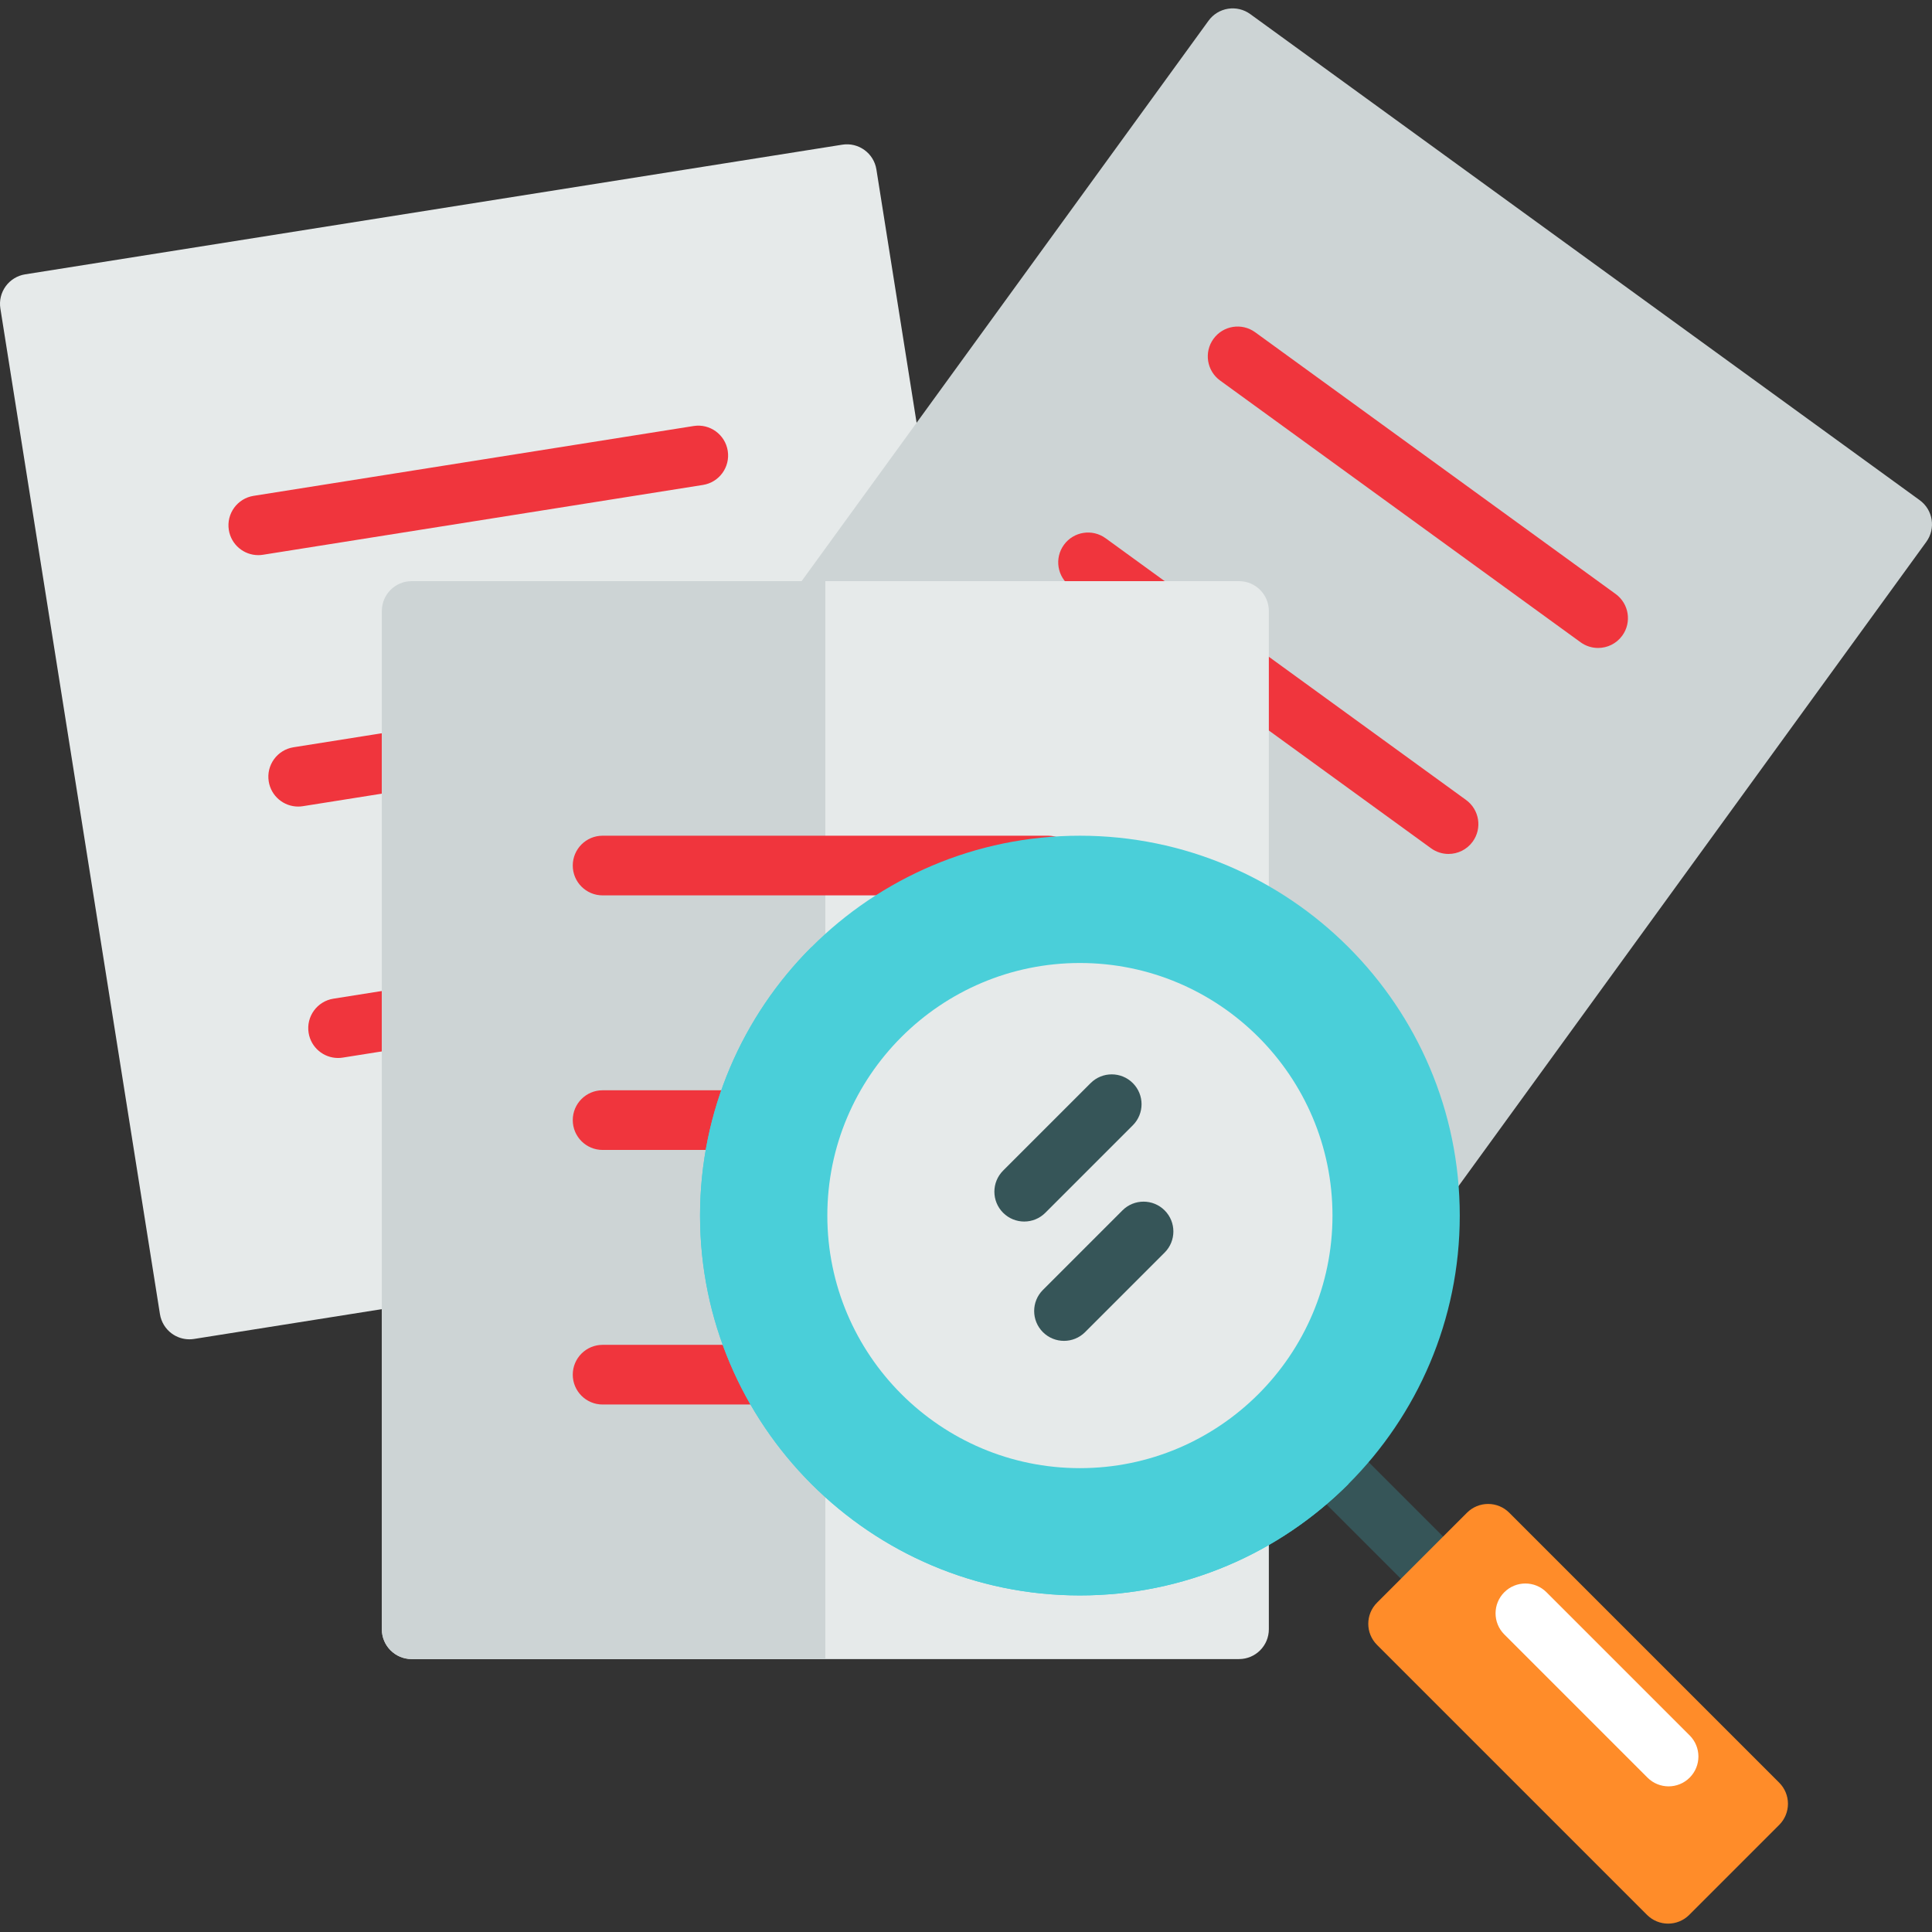 <?xml version="1.0" encoding="iso-8859-1"?>
<!-- Generator: Adobe Illustrator 19.0.0, SVG Export Plug-In . SVG Version: 6.00 Build 0)  -->
<svg version="1.1" id="Layer_1" xmlns="http://www.w3.org/2000/svg" xmlns:xlink="http://www.w3.org/1999/xlink" x="0px" y="0px"
	 viewBox="0 0 511.998 511.998" style="enable-background:new 0 0 511.998 511.998;" xml:space="preserve">
<rect x="0" y="0" width="511.998" height="511.998" fill="#333333" stroke="none"/>
<path style="fill:#E6EAEA;" d="M274.546,311.425L232.255,44.912c-0.684-4.312-4.735-7.255-9.046-6.569L6.666,72.703
	c-2.071,0.328-3.927,1.466-5.158,3.162c-1.232,1.697-1.739,3.814-1.41,5.884l42.291,266.514c0.329,2.071,1.466,3.927,3.162,5.159
	c1.359,0.987,2.986,1.508,4.645,1.508c0.412,0,0.826-0.033,1.239-0.098l216.544-34.361c2.07-0.328,3.927-1.466,5.159-3.162
	C274.367,315.612,274.875,313.496,274.546,311.425z"/>
<g>
	<path style="fill:#F0353D;" d="M68.439,147.117c-3.82,0-7.18-2.775-7.798-6.668c-0.684-4.312,2.257-8.363,6.569-9.047l116.6-18.503
		c4.312-0.689,8.363,2.257,9.047,6.569c0.685,4.312-2.257,8.363-6.569,9.047L69.687,147.018
		C69.268,147.086,68.85,147.117,68.439,147.117z"/>
	<path style="fill:#F0353D;" d="M79.012,213.747c-3.82,0-7.18-2.775-7.798-6.668c-0.684-4.312,2.257-8.363,6.569-9.046l116.6-18.503
		c4.308-0.688,8.362,2.257,9.047,6.569c0.684,4.312-2.257,8.363-6.569,9.046l-116.6,18.503
		C79.841,213.714,79.424,213.747,79.012,213.747z"/>
	<path style="fill:#F0353D;" d="M89.584,280.375c-3.82,0-7.18-2.775-7.798-6.668c-0.684-4.312,2.257-8.363,6.569-9.046l116.6-18.503
		c4.31-0.686,8.362,2.257,9.046,6.569c0.684,4.312-2.257,8.363-6.569,9.046L90.833,280.276
		C90.414,280.342,89.996,280.375,89.584,280.375z"/>
</g>
<path style="fill:#CDD4D5;" d="M508.736,132.551L331.321,3.729c-1.696-1.232-3.813-1.738-5.884-1.41
	c-2.07,0.328-3.927,1.466-5.158,3.162L161.73,223.84c-1.232,1.697-1.739,3.814-1.41,5.884c0.329,2.071,1.466,3.927,3.163,5.159
	l177.417,128.821c1.403,1.018,3.027,1.509,4.638,1.509c2.444,0,4.856-1.131,6.404-3.261l158.548-218.358
	C513.055,140.059,512.27,135.115,508.736,132.551z"/>
<g>
	<path style="fill:#F0353D;" d="M423.506,171.716c-1.611,0-3.235-0.49-4.638-1.509l-95.531-69.366
		c-3.534-2.566-4.319-7.509-1.753-11.043c2.567-3.533,7.509-4.317,11.043-1.752l95.532,69.366c3.534,2.566,4.319,7.509,1.753,11.043
		C428.363,170.584,425.951,171.716,423.506,171.716z"/>
	<path style="fill:#F0353D;" d="M383.869,226.305c-1.611,0-3.235-0.49-4.638-1.509L283.7,155.43
		c-3.534-2.566-4.319-7.509-1.753-11.043c2.567-3.533,7.509-4.317,11.043-1.752l95.532,69.366c3.533,2.566,4.319,7.509,1.753,11.043
		C388.726,225.173,386.314,226.305,383.869,226.305z"/>
	<path style="fill:#F0353D;" d="M344.231,280.895c-1.611,0-3.235-0.49-4.638-1.509l-95.532-69.366
		c-3.533-2.566-4.318-7.509-1.752-11.043c2.565-3.533,7.508-4.318,11.043-1.752l95.53,69.366c3.534,2.566,4.319,7.509,1.753,11.043
		C349.089,279.762,346.677,280.895,344.231,280.895z"/>
</g>
<path style="fill:#E6EAEA;" d="M328.349,154.01H109.098c-4.366,0-7.906,3.54-7.906,7.906v269.848c0,4.366,3.54,7.906,7.906,7.906
	h219.252c4.367,0,7.906-3.54,7.906-7.906V161.916C336.255,157.55,332.716,154.01,328.349,154.01z"/>
<path style="fill:#CDD4D5;" d="M109.098,154.01c-4.366,0-7.906,3.54-7.906,7.906v269.848c0,4.366,3.54,7.906,7.906,7.906h109.626
	V154.01H109.098z"/>
<g>
	<path style="fill:#F0353D;" d="M277.753,237.283H159.694c-4.366,0-7.906-3.54-7.906-7.906s3.54-7.906,7.906-7.906h118.059
		c4.367,0,7.906,3.54,7.906,7.906S282.12,237.283,277.753,237.283z"/>
	<path style="fill:#F0353D;" d="M277.753,304.746H159.694c-4.366,0-7.906-3.54-7.906-7.906s3.54-7.906,7.906-7.906h118.059
		c4.367,0,7.906,3.54,7.906,7.906S282.12,304.746,277.753,304.746z"/>
	<path style="fill:#F0353D;" d="M277.753,372.208H159.694c-4.366,0-7.906-3.54-7.906-7.906s3.54-7.906,7.906-7.906h118.059
		c4.367,0,7.906,3.54,7.906,7.906S282.12,372.208,277.753,372.208z"/>
</g>
<path style="fill:#365558;" d="M378.946,422.804c-2.023,0-4.047-0.772-5.591-2.316l-33.731-33.731c-3.087-3.087-3.087-8.093,0-11.18
	c3.089-3.087,8.093-3.087,11.181,0l33.731,33.731c3.087,3.087,3.087,8.093,0,11.18C382.992,422.032,380.969,422.804,378.946,422.804
	z"/>
<g>
	<path style="fill:#4ACFD9;" d="M286.185,221.472c-55.508,0-100.666,45.158-100.666,100.666s45.158,100.666,100.666,100.666
		s100.666-45.158,100.666-100.666S341.693,221.472,286.185,221.472z"/>
	<path style="fill:#4ACFD9;" d="M215.037,250.99c-18.228,18.228-29.518,43.395-29.518,71.148
		c0,55.508,45.158,100.666,100.666,100.666c27.753,0,52.92-11.289,71.148-29.518L215.037,250.99z"/>
</g>
<path style="fill:#E6EAEA;" d="M286.185,255.203c-36.908,0-66.935,30.027-66.935,66.935s30.027,66.935,66.935,66.935
	s66.935-30.027,66.935-66.935S323.094,255.203,286.185,255.203z"/>
<path style="fill:#FF8C29;" d="M471.51,472.43l-71.555-71.554c-1.483-1.483-3.493-2.316-5.591-2.316
	c-2.097,0-4.107,0.833-5.591,2.316l-23.851,23.851c-3.087,3.087-3.087,8.093,0,11.181l71.554,71.554
	c1.544,1.544,3.567,2.316,5.591,2.316c2.023,0,4.047-0.773,5.591-2.316l23.852-23.852c1.482-1.482,2.315-3.493,2.315-5.59
	C473.825,475.923,472.992,473.913,471.51,472.43z"/>
<path style="fill:#FFFFFF;" d="M442.191,473.401c-2.023,0-4.047-0.772-5.591-2.316l-37.947-37.947c-3.087-3.087-3.087-8.093,0-11.18
	c3.089-3.087,8.093-3.087,11.181,0l37.947,37.947c3.087,3.087,3.087,8.093,0,11.18C446.238,472.629,444.214,473.401,442.191,473.401
	z"/>
<g>
	<path style="fill:#365558;" d="M281.969,355.342c-2.023,0-4.047-0.772-5.591-2.316c-3.087-3.087-3.087-8.093,0-11.18l21.082-21.082
		c3.088-3.087,8.093-3.087,11.181,0s3.087,8.093,0,11.18l-21.082,21.082C286.016,354.57,283.992,355.342,281.969,355.342z"/>
	<path style="fill:#365558;" d="M271.428,323.719c-2.023,0-4.047-0.772-5.591-2.316c-3.087-3.087-3.087-8.093,0-11.18l23.19-23.19
		c3.089-3.087,8.093-3.087,11.181,0c3.087,3.087,3.087,8.093,0,11.18l-23.19,23.19C275.475,322.948,273.451,323.719,271.428,323.719
		z"/>
</g>
<g>
</g>
<g>
</g>
<g>
</g>
<g>
</g>
<g>
</g>
<g>
</g>
<g>
</g>
<g>
</g>
<g>
</g>
<g>
</g>
<g>
</g>
<g>
</g>
<g>
</g>
<g>
</g>
<g>
</g>
</svg>
